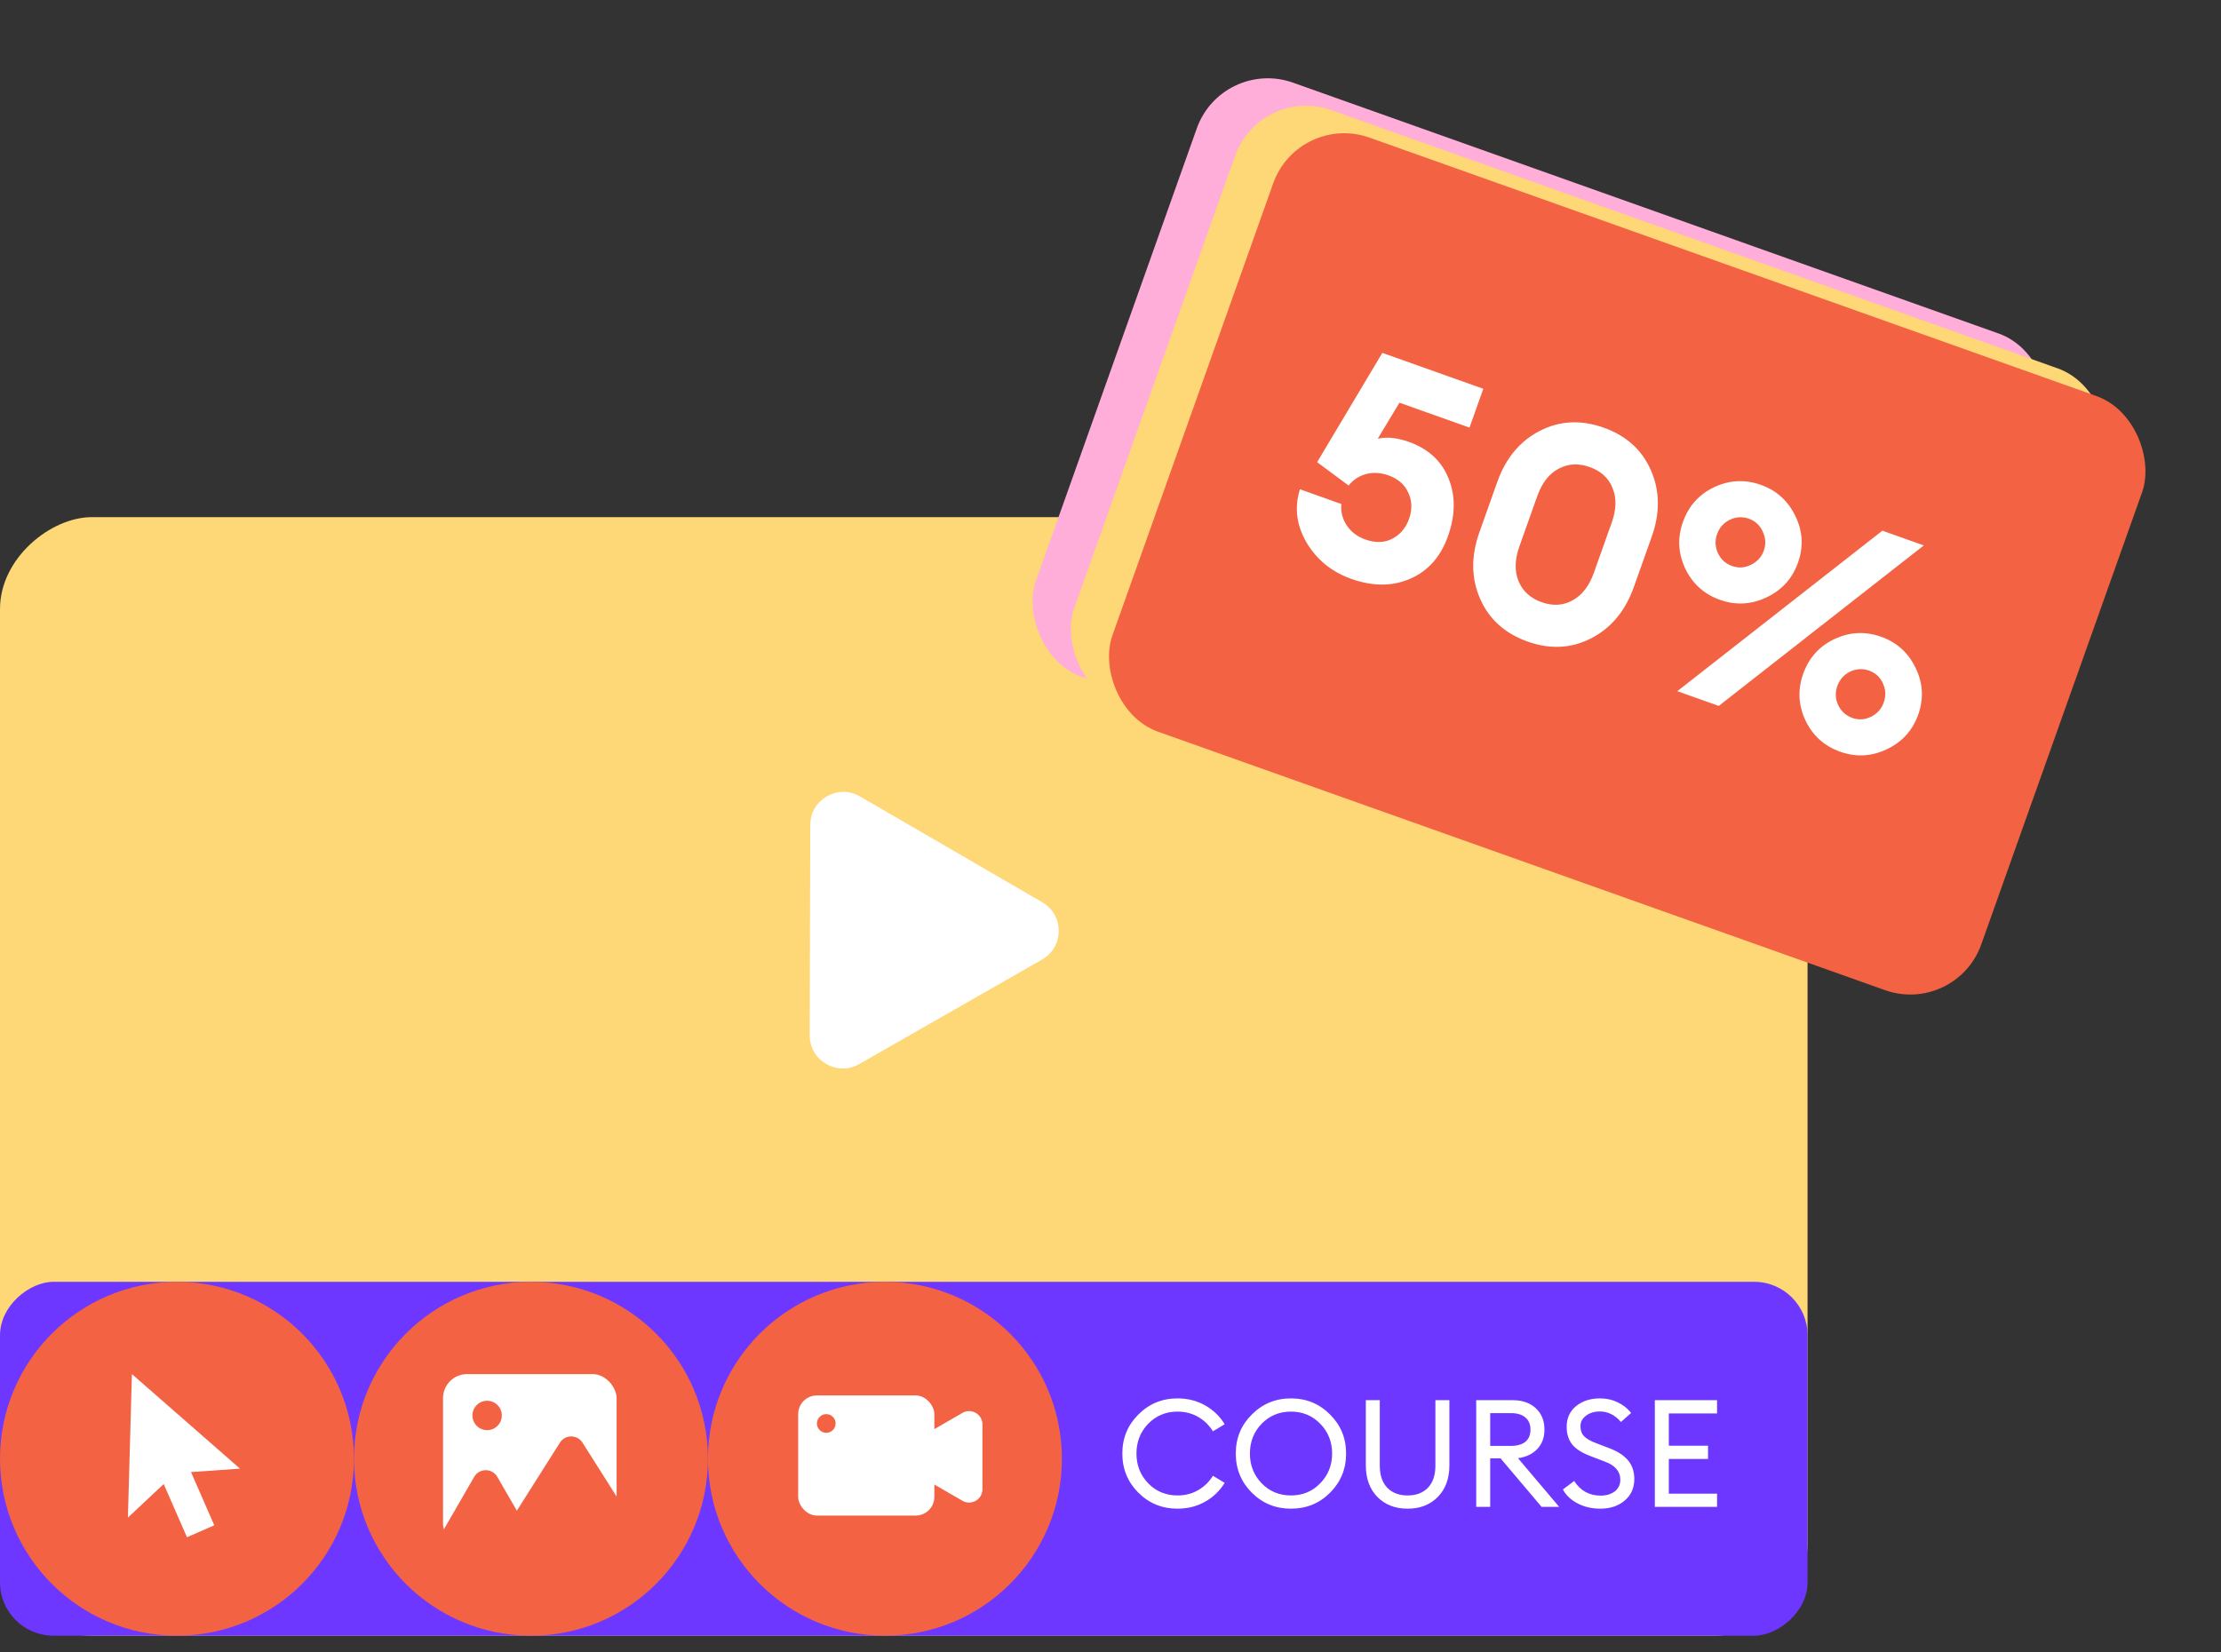 <?xml version="1.0" encoding="UTF-8"?> <svg xmlns="http://www.w3.org/2000/svg" width="125" height="93" viewBox="0 0 125 93" fill="none"><rect x="0" y="0" width="125" height="93" fill="#333333" stroke="none"/><rect y="92.082" width="62.97" height="101.731" rx="5.168" transform="rotate(-90 0 92.082)" fill="#FED777"></rect><rect y="92.082" width="19.922" height="101.731" rx="3.006" transform="rotate(-90 0 92.082)" fill="#6D37FF"></rect><path d="M58.659 50.792C59.901 51.513 59.896 53.307 58.65 54.019L48.358 59.904C47.114 60.615 45.566 59.714 45.57 58.281L45.603 46.438C45.606 45.005 47.16 44.114 48.399 44.834L58.659 50.792Z" fill="white"></path><path d="M66.27 84.932C65.407 84.932 64.674 84.633 64.071 84.035C63.468 83.432 63.166 82.696 63.166 81.827C63.166 80.959 63.468 80.226 64.071 79.628C64.674 79.025 65.407 78.723 66.27 78.723C66.84 78.723 67.356 78.853 67.818 79.112C68.281 79.371 68.65 79.727 68.926 80.178L68.266 80.575C68.052 80.231 67.773 79.961 67.429 79.763C67.085 79.566 66.699 79.467 66.27 79.467C65.616 79.467 65.066 79.696 64.621 80.152C64.181 80.609 63.961 81.168 63.961 81.827C63.961 82.487 64.181 83.045 64.621 83.502C65.066 83.959 65.616 84.187 66.27 84.187C66.699 84.187 67.085 84.088 67.429 83.891C67.773 83.694 68.052 83.423 68.266 83.079L68.926 83.477C68.65 83.928 68.281 84.283 67.818 84.543C67.356 84.802 66.84 84.932 66.27 84.932ZM72.655 84.187C73.315 84.187 73.865 83.959 74.305 83.502C74.75 83.045 74.973 82.487 74.973 81.827C74.973 81.168 74.75 80.609 74.305 80.152C73.865 79.696 73.315 79.467 72.655 79.467C72.001 79.467 71.451 79.696 71.006 80.152C70.566 80.609 70.346 81.168 70.346 81.827C70.346 82.487 70.566 83.045 71.006 83.502C71.451 83.959 72.001 84.187 72.655 84.187ZM72.655 84.932C71.793 84.932 71.059 84.633 70.456 84.035C69.853 83.432 69.551 82.696 69.551 81.827C69.551 80.959 69.853 80.226 70.456 79.628C71.059 79.025 71.793 78.723 72.655 78.723C73.524 78.723 74.257 79.025 74.855 79.628C75.458 80.226 75.76 80.959 75.76 81.827C75.76 82.696 75.458 83.432 74.855 84.035C74.257 84.633 73.524 84.932 72.655 84.932ZM80.921 84.272C80.487 84.712 79.92 84.932 79.221 84.932C78.522 84.932 77.955 84.712 77.521 84.272C77.087 83.826 76.87 83.234 76.87 82.496V78.824H77.656V82.512C77.656 83.048 77.797 83.463 78.079 83.756C78.361 84.043 78.742 84.187 79.221 84.187C79.7 84.187 80.081 84.043 80.363 83.756C80.645 83.463 80.786 83.048 80.786 82.512V78.824H81.573V82.496C81.573 83.234 81.355 83.826 80.921 84.272ZM83.083 84.83V78.824H85.13C85.683 78.824 86.12 78.977 86.441 79.281C86.763 79.58 86.923 79.981 86.923 80.482C86.923 80.922 86.791 81.283 86.526 81.565C86.266 81.847 85.903 82.022 85.435 82.09L87.752 84.83H86.763L84.453 82.098H83.87V84.83H83.083ZM83.87 81.396H85.037C85.387 81.396 85.657 81.32 85.849 81.168C86.041 81.01 86.137 80.781 86.137 80.482C86.137 80.183 86.041 79.955 85.849 79.797C85.657 79.634 85.387 79.552 85.037 79.552H83.87V81.396ZM90.068 84.932C89.589 84.932 89.157 84.83 88.774 84.627C88.396 84.424 88.125 84.165 87.962 83.849L88.596 83.375C88.951 83.922 89.448 84.196 90.085 84.196C90.406 84.196 90.671 84.117 90.88 83.959C91.089 83.795 91.193 83.575 91.193 83.299C91.193 82.837 90.905 82.498 90.33 82.284L89.535 81.98C89.061 81.805 88.715 81.588 88.495 81.328C88.28 81.063 88.173 80.728 88.173 80.322C88.173 79.837 88.348 79.45 88.698 79.163C89.053 78.87 89.504 78.723 90.051 78.723C90.418 78.723 90.753 78.799 91.058 78.951C91.362 79.098 91.61 79.295 91.802 79.543L91.227 80.051C90.894 79.656 90.496 79.459 90.034 79.459C89.73 79.459 89.473 79.538 89.264 79.696C89.056 79.848 88.951 80.045 88.951 80.288C88.951 80.53 89.022 80.722 89.163 80.863C89.304 81.004 89.535 81.134 89.856 81.252L90.584 81.531C91.046 81.706 91.393 81.932 91.624 82.208C91.861 82.484 91.98 82.837 91.98 83.265C91.98 83.767 91.799 84.17 91.438 84.475C91.083 84.779 90.626 84.932 90.068 84.932ZM93.136 84.83V78.824H96.638V79.569H93.923V81.387H96.13V82.132H93.923V84.086H96.638V84.83H93.136Z" fill="white"></path><circle cx="9.961" cy="82.121" r="9.961" fill="#F36243"></circle><circle cx="29.883" cy="82.121" r="9.961" fill="#F36243"></circle><circle cx="49.805" cy="82.121" r="9.961" fill="#F36243"></circle><path d="M7.199 85.433L7.424 77.355L13.506 82.677L10.751 82.872L12.06 85.867L10.523 86.539L9.213 83.544L7.199 85.433Z" fill="white"></path><rect x="24.934" y="77.355" width="9.769" height="9.769" rx="1.353" fill="white"></rect><path d="M26.688 83.141C26.977 82.64 27.7 82.64 27.989 83.141L30.462 87.424C30.752 87.925 30.39 88.551 29.812 88.551H24.866C24.287 88.551 23.926 87.925 24.215 87.424L26.688 83.141Z" fill="#F36243"></path><path d="M31.513 81.214C31.808 80.747 32.488 80.747 32.783 81.214L36.625 87.285C36.941 87.785 36.582 88.438 35.99 88.438H28.307C27.715 88.438 27.355 87.785 27.672 87.285L31.513 81.214Z" fill="#F36243"></path><circle cx="27.416" cy="79.684" r="0.827" fill="#F36243"></circle><path d="M51.01 82.664C50.509 82.375 50.509 81.652 51.01 81.362L54.166 79.54C54.667 79.251 55.293 79.613 55.293 80.191L55.293 83.835C55.293 84.414 54.667 84.775 54.166 84.486L51.01 82.664Z" fill="white"></path><rect x="44.922" y="78.557" width="7.665" height="6.763" rx="1.052" fill="white"></rect><circle cx="46.503" cy="80.134" r="0.526" fill="#F36243"></circle><rect x="68.777" y="3.233" width="50.635" height="35.498" rx="4.239" transform="rotate(19.575 68.777 3.233)" fill="#FFAEDA"></rect><rect x="70.93" y="4.779" width="51.871" height="35.498" rx="4.239" transform="rotate(19.575 70.93 4.779)" fill="#FED777"></rect><rect x="73.078" y="6.326" width="51.902" height="35.498" rx="4.239" transform="rotate(19.575 73.078 6.326)" fill="#F36243"></rect><path d="M76.049 32.587C74.954 32.197 74.116 31.517 73.536 30.546C72.967 29.578 72.842 28.578 73.161 27.543L75.493 28.373C75.452 28.802 75.55 29.201 75.79 29.57C76.039 29.943 76.389 30.209 76.838 30.369C77.407 30.571 77.911 30.559 78.35 30.333C78.803 30.099 79.121 29.725 79.304 29.21C79.491 28.685 79.475 28.192 79.257 27.731C79.049 27.275 78.682 26.953 78.156 26.766C77.707 26.607 77.285 26.58 76.889 26.686C76.494 26.792 76.164 27.008 75.9 27.333L74.129 26.018L77.798 19.865L83.482 21.887L82.705 24.072L78.762 22.67L77.541 24.697C78.051 24.582 78.634 24.642 79.292 24.875C80.387 25.265 81.131 25.949 81.523 26.927C81.926 27.91 81.915 28.998 81.491 30.192C81.078 31.352 80.369 32.149 79.364 32.581C78.37 33.017 77.265 33.019 76.049 32.587ZM85.976 36.118C84.695 35.662 83.803 34.857 83.3 33.704C82.797 32.55 82.786 31.3 83.265 29.953L84.27 27.127C84.745 25.791 85.542 24.834 86.66 24.257C87.778 23.68 88.978 23.62 90.259 24.076C91.53 24.527 92.416 25.33 92.919 26.483C93.422 27.637 93.436 28.882 92.96 30.218L91.955 33.044C91.476 34.391 90.678 35.353 89.559 35.93C88.441 36.507 87.247 36.569 85.976 36.118ZM85.465 32.716C85.697 33.279 86.13 33.674 86.765 33.9C87.4 34.126 87.98 34.091 88.504 33.797C89.04 33.506 89.44 32.988 89.705 32.243L90.71 29.418C90.975 28.673 90.989 28.024 90.754 27.472C90.534 26.912 90.106 26.519 89.471 26.293C88.835 26.067 88.25 26.1 87.715 26.391C87.183 26.671 86.785 27.183 86.52 27.927L85.515 30.753C85.251 31.498 85.234 32.152 85.465 32.716ZM96.733 39.74L94.4 38.91L105.942 29.875L108.275 30.705L96.733 39.74ZM103.57 42.32C102.672 42 102.018 41.41 101.609 40.549C101.211 39.692 101.169 38.819 101.485 37.932C101.804 37.034 102.387 36.384 103.233 35.982C104.095 35.572 104.974 35.528 105.872 35.847C106.76 36.162 107.408 36.751 107.817 37.612C108.23 38.462 108.277 39.336 107.958 40.234C107.642 41.122 107.054 41.77 106.193 42.179C105.331 42.588 104.457 42.635 103.57 42.32ZM103.452 39.687C103.621 40.043 103.887 40.285 104.248 40.414C104.609 40.543 104.963 40.52 105.308 40.347C105.654 40.174 105.891 39.906 106.019 39.545C106.148 39.184 106.133 38.827 105.974 38.474C105.816 38.122 105.556 37.881 105.195 37.753C104.833 37.624 104.474 37.645 104.118 37.814C103.772 37.987 103.536 38.255 103.407 38.616C103.278 38.977 103.293 39.334 103.452 39.687ZM96.803 33.769C95.905 33.449 95.251 32.859 94.842 31.998C94.444 31.14 94.402 30.268 94.718 29.381C95.037 28.483 95.62 27.833 96.466 27.43C97.327 27.021 98.207 26.976 99.105 27.296C99.992 27.611 100.641 28.2 101.05 29.061C101.463 29.911 101.51 30.785 101.19 31.683C100.875 32.57 100.287 33.219 99.425 33.628C98.564 34.037 97.69 34.084 96.803 33.769ZM96.685 31.136C96.854 31.492 97.119 31.734 97.481 31.863C97.842 31.991 98.196 31.969 98.541 31.796C98.897 31.626 99.14 31.361 99.268 31C99.397 30.638 99.376 30.279 99.207 29.923C99.049 29.57 98.789 29.33 98.427 29.201C98.066 29.073 97.707 29.093 97.351 29.263C97.005 29.436 96.768 29.703 96.64 30.065C96.511 30.426 96.526 30.783 96.685 31.136Z" fill="white"></path></svg> 